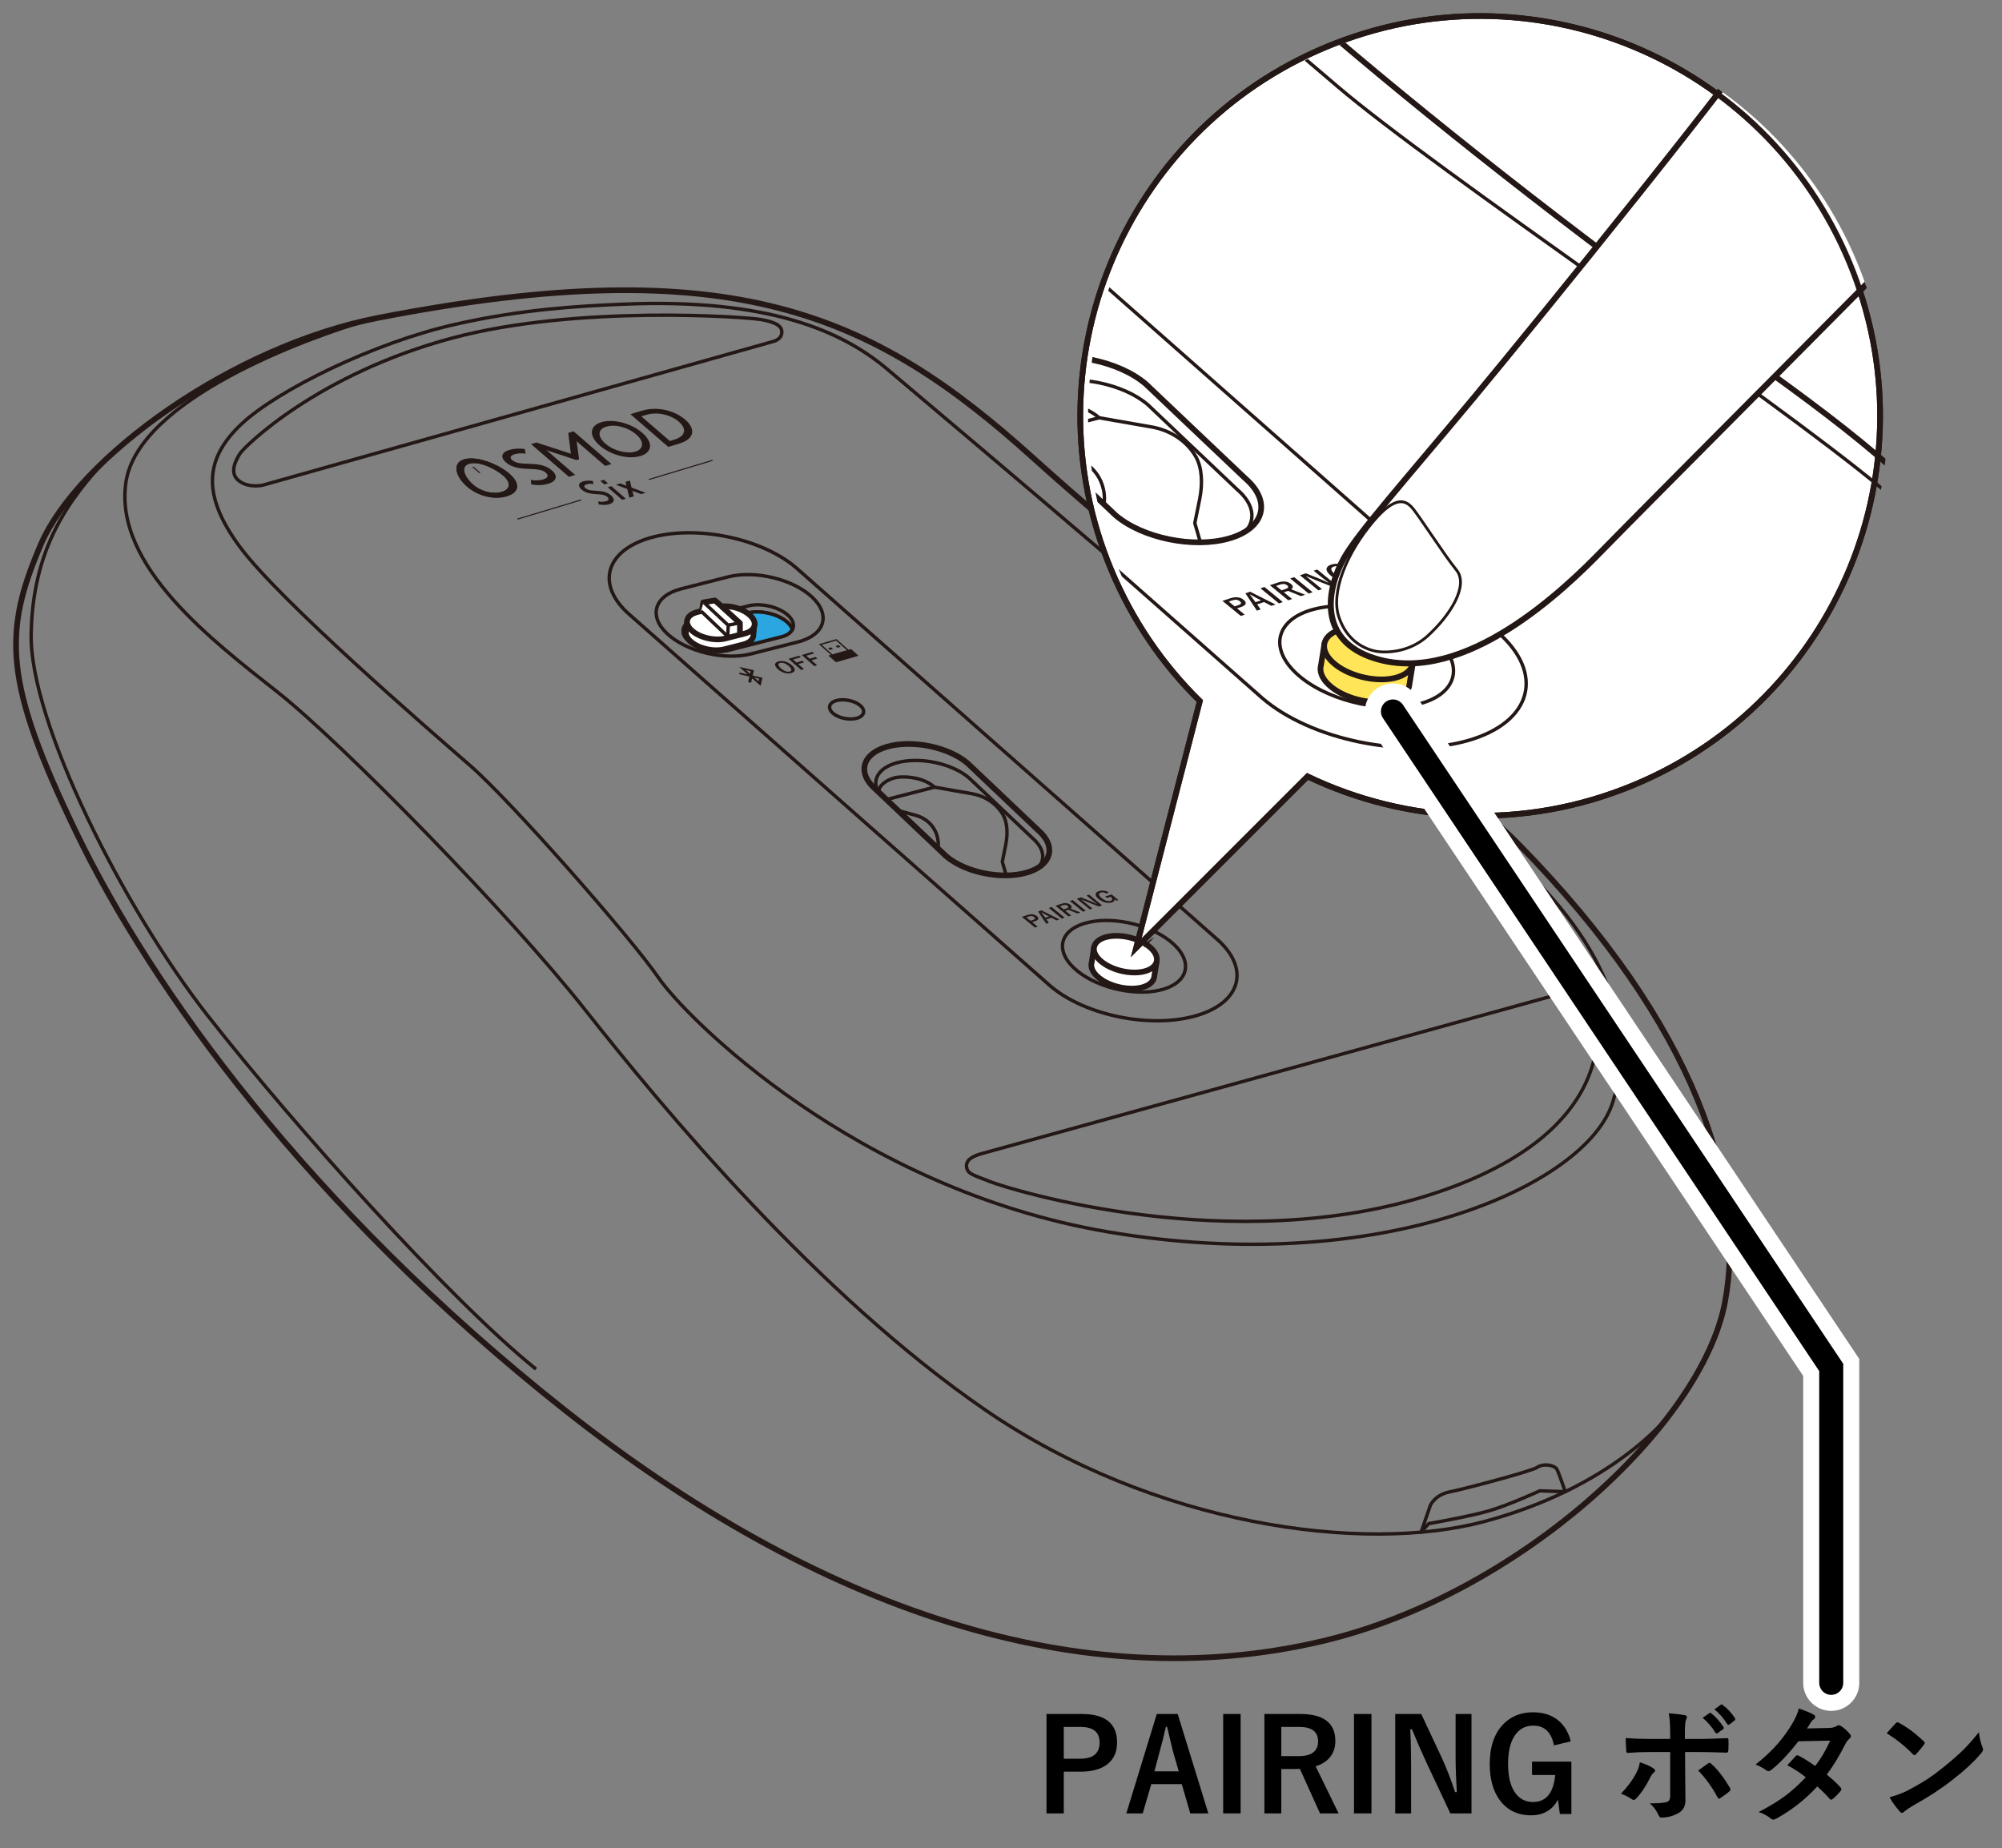 <?xml version="1.0" encoding="UTF-8"?>
<svg xmlns="http://www.w3.org/2000/svg" version="1.1" xmlns:xlink="http://www.w3.org/1999/xlink" viewBox="0 0 250 230.845">
  <rect x="0" y="0" width="250" height="230.845" fill="#808080" stroke="none"/>
  <!-- Generator: Adobe Illustrator 29.0.0, SVG Export Plug-In . SVG Version: 2.1.0 Build 186)  -->
  <defs>
    <clipPath id="clippath">
      <path d="M166.649,5.837c-25.463,10.582-37.523,39.802-26.941,65.264,2.648,6.375,6.465,11.909,11.096,16.458l-7.947,30.807,21.396-21.398c12.355,5.911,27.076,6.75,40.721,1.078,25.461-10.582,37.525-39.802,26.941-65.267-10.582-25.463-39.803-37.525-65.266-26.941Z" fill="none"/>
    </clipPath>
  </defs>
  <g id="_編集モード" data-name="編集モード">
    <g>
      <g id="Bug">
        <path id="Bug1" data-name="Bug" d="M93.148,83.692l.587.133-.073.323-.514-.456h0ZM94.721,85.087l.073-.323-.587-.133.513.456h0ZM93.582,84.491l-1.271-.289.046-.202,1.011.229-1.061-.941,1.839.416-.151.668,1.214.275-.229,1.011-1.061-.941-.126.556-.368-.083.157-.699h0Z" fill="#231815" fill-rule="evenodd"/>
      </g>
      <g>
        <path d="M105.961,81.154l-1.506-1.336-2.2.633,1.506,1.336-.317.091.857.76c.047.042.139.06.206.041l2.592-.746c.067-.019.083-.069.036-.11l-.857-.76-.317.091ZM102.603,80.53l1.809-.52,1.345,1.193-1.809.52-1.345-1.193Z" fill="#231815"/>
        <polygon points="103.641 81.169 104.024 81.059 103.782 80.844 103.399 80.955 103.641 81.169" fill="#231815"/>
        <polygon points="104.586 80.897 104.969 80.787 104.728 80.573 104.345 80.683 104.586 80.897" fill="#231815"/>
      </g>
      <g>
        <path d="M97.198,82.607c.282-.081.581-.073.896.024.282.087.543.237.782.448.274.243.394.455.36.637-.027.155-.164.267-.409.338-.282.081-.581.073-.897-.025-.282-.087-.542-.236-.781-.448-.274-.243-.394-.456-.36-.638.029-.154.165-.266.409-.336ZM97.409,82.795c-.164.047-.232.134-.204.26.026.116.13.255.314.419.209.186.418.311.626.375.173.053.331.059.472.019.163-.047.23-.133.201-.26-.026-.116-.131-.255-.313-.417-.21-.187-.419-.312-.626-.376-.172-.053-.33-.06-.471-.019Z" fill="#231815"/>
        <path d="M99.794,81.892l.217.192-.977.281.424.376.739-.213.217.192-.739.213.716.635-.355.102-1.573-1.395,1.332-.383Z" fill="#231815"/>
        <path d="M101.447,81.417l.217.192-.977.281.424.376.739-.213.217.192-.739.213.716.635-.355.102-1.573-1.395,1.332-.383Z" fill="#231815"/>
      </g>
    </g>
    <g>
      <g>
        <g>
          <path d="M57.959,57.367c-1.579.476-1.038,2.195.341,3.387,1.424,1.232,3.427,1.695,4.991,1.224s1.737-1.59.313-2.822c-1.379-1.192-4.067-2.265-5.645-1.789ZM62.656,61.429c-1.077.325-2.53-.002-3.579-.909-1.036-.896-1.667-2.248-.485-2.604s3.197.579,4.233,1.475c1.049.907.908,1.714-.17,2.039Z" fill="#231815"/>
          <g>
            <path d="M57.959,57.367c-1.579.476-1.038,2.195.341,3.387,1.424,1.232,3.427,1.695,4.991,1.224s1.737-1.59.313-2.822c-1.379-1.192-4.067-2.265-5.645-1.789ZM62.656,61.429c-1.077.325-2.53-.002-3.579-.909-1.036-.896-1.667-2.248-.485-2.604s3.197.579,4.233,1.475c1.049.907.908,1.714-.17,2.039Z" fill="#231815"/>
            <path d="M59.942,59.082c-.042.013-.102,0-.135-.029l-.796-.688c-.033-.029-.026-.062.016-.074s.102,0,.135.029l.796.688c.033.029.026.062-.016.074Z" fill="#231815"/>
            <path d="M64.589,64.841c-.033-.029-.026-.062.016-.074l7.854-2.366c.042-.013.102,0,.135.029s.026.062-.016.074l-7.854,2.366c-.042.013-.102,0-.135-.029Z" fill="#231815"/>
          </g>
          <g>
            <path d="M66.177,57.93c-.993-.041-1.713-.027-2.225-.47-.356-.308-.17-.583.275-.717.476-.143.856-.16,1.42-.081l-.11-.586c-.703-.09-1.368-.056-1.937.116-1.021.308-1.127.943-.428,1.548.9.778,2.024.787,3.178.839.72.032,1.385.089,1.786.436.447.386.263.691-.314.865-.39.117-1.004.159-1.535.055l.054.565c.878.151,1.571.086,2.147-.088.951-.287,1.267-.94.419-1.674-.79-.683-1.819-.773-2.731-.808Z" fill="#231815"/>
            <path d="M80.174,51.29l-1.45.437,4.726,4.087,1.38-.416c1.949-.587,2.049-1.855.735-2.992-1.288-1.114-3.449-1.701-5.39-1.116ZM84.154,54.923l-.507.153-3.561-3.079.655-.197c1.364-.411,3.054.023,4.019.858.88.761,1.077,1.759-.606,2.266Z" fill="#231815"/>
            <path d="M71.283,56.664l-4.3-1.399-.663.2,4.726,4.087.78-.235-3.425-2.962c-.078-.067-.171-.13-.184-.141.021.009.118.047.175.06l3.595,1.189.164-.049.164-.049-.303-2.181c.005-.032-.014-.094-.019-.107.013.011.075.083.153.15l3.425,2.962.78-.235-4.726-4.087-.663.2.322,2.598Z" fill="#231815"/>
            <path d="M75.095,52.73c-1.492.45-1.59,1.717-.211,2.91,1.424,1.232,3.615,1.757,5.093,1.312s1.636-1.678.211-2.91c-1.379-1.192-3.601-1.761-5.093-1.312ZM79.342,56.403c-1.018.307-2.674-.078-3.723-.985-1.036-.896-1.007-1.803.11-2.139s2.687.089,3.723.985c1.049.907.908,1.833-.11,2.139Z" fill="#231815"/>
          </g>
          <g>
            <path d="M76.109,62.963c-.355.107-.789.141-1.351.031l-.062-.373c.34.076.725.056.966-.016.355-.107.457-.305.156-.566-.27-.234-.693-.28-1.149-.31-.731-.049-1.441-.07-2.047-.594-.471-.407-.436-.825.193-1.015.351-.106.768-.12,1.217-.051l.098.387c-.36-.059-.599-.053-.892.035-.274.082-.378.261-.138.469.345.298.799.299,1.427.338.578.035,1.231.107,1.764.567.571.494.404.921-.182,1.097Z" fill="#231815"/>
            <path d="M75.466,60.496l-.502-.434.456-.137.502.434-.456.137ZM77.695,62.424l-1.815-1.569.456-.137,1.815,1.569-.456.137Z" fill="#231815"/>
            <path d="M80.063,61.71l-.94-.348c-.064-.021-.15-.057-.163-.063,0,.005.032.067.034.102l.147.586-.557.168-.259-1.087-1.416-.524.557-.168.613.227c.059.023.158.064.158.064,0,0-.027-.068-.033-.107l-.094-.378.543-.164.216.876,1.752.647-.557.168Z" fill="#231815"/>
          </g>
        </g>
        <path d="M89.01,57.484c-.033-.029-.094-.041-.135-.029l-7.854,2.366c-.042.013-.049.046-.016.074s.094.041.135.029l7.854-2.366c.042-.013.049-.046.016-.074Z" fill="#231815"/>
      </g>
      <g>
        <path d="M127.603,114.508l.706-.233c.476-.157.869-.108,1.18.147.162.133.214.257.155.372-.053.102-.19.19-.411.263l-.337.111.684.56-.348.115-1.628-1.335ZM128.163,114.567l.521.427.327-.108c.263-.087.306-.202.129-.347-.171-.14-.383-.168-.638-.084l-.34.112Z" fill="#231815"/>
        <path d="M130.056,113.698l2.245,1.131-.364.12-.649-.336-.614.203.306.449-.33.109-1.016-1.537.42-.139ZM131.017,114.461l-.447-.232c-.062-.033-.234-.13-.519-.29l-.023.008c.11.139.202.262.275.368l.224.308.489-.162Z" fill="#231815"/>
        <path d="M131.322,113.28l1.628,1.335-.351.116-1.628-1.335.351-.116Z" fill="#231815"/>
        <path d="M131.8,113.122l.719-.237c.472-.156.856-.113,1.151.129.109.089.161.176.157.262-.003.075-.049.145-.139.208l1.234.48-.374.123-1.135-.464-.088.032-.283.094.727.596-.34.112-1.628-1.335ZM132.352,113.183l.479.392.349-.115c.261-.086.31-.196.148-.329-.157-.128-.36-.151-.611-.068l-.364.12Z" fill="#231815"/>
        <path d="M133.953,112.411l1.628,1.335-.351.116-1.628-1.335.351-.116Z" fill="#231815"/>
        <path d="M135.996,111.736l1.628,1.335-.425.141-1.324-.528c-.284-.114-.559-.23-.825-.346l-.035.012c.192.144.394.303.606.476l.789.647-.32.106-1.628-1.335.523-.173,1.137.454c.287.118.562.241.824.37l.035-.012c-.238-.176-.445-.336-.622-.481l-.684-.56.32-.106Z" fill="#231815"/>
        <path d="M138.456,111.44l-.273.166c-.267-.16-.513-.203-.739-.128-.167.055-.236.146-.207.273.027.116.136.252.326.407.216.177.43.293.643.349.179.046.341.045.485-.002.263-.087.264-.257.004-.511l-.467.154-.218-.179.792-.261.858.703-.232.077-.275-.181c.034.091.023.172-.035.242-.05.06-.131.109-.243.146-.272.09-.566.092-.881.006-.284-.077-.549-.217-.797-.42-.282-.231-.408-.44-.378-.626.026-.157.16-.276.403-.356.217-.072.442-.09.676-.054.194.03.381.095.559.194Z" fill="#231815"/>
      </g>
      <path d="M47.328,39.674c-18.455,3.575-37.604,17.562-42.224,28.31C.37,78.999.457,85.176,9.549,104.024c9.276,19.228,28.909,46.705,60.958,72.061,31.744,25.114,64.571,35.989,94.634,28.88,24.522-5.798,47.373-26.961,50.265-42.335,2.692-14.309-3.41-34.415-25.769-57.198-6.515-6.639-16.606-13.043-25.375-19.588-12.8-9.554-24.781-19.205-35.222-28.632-20.068-18.118-37.673-26.069-81.713-17.538Z" fill="none" stroke="#231815" stroke-linejoin="round" stroke-width=".709"/>
      <path d="M13.475,57.147c-4.862,5.186-9.413,11.272-9.585,22.122s11.488,34.12,22.118,47.665c10.63,13.545,30.087,35.341,40.925,44.054" fill="none" stroke="#231815" stroke-linejoin="round" stroke-width=".425"/>
      <path d="M46.12,39.926c-7.683,2.224-28.913,9.933-30.401,20.346s10.838,19.763,18.913,26.139c8.075,6.375,28.901,27.626,38.464,39.739,9.563,12.113,28.901,35.489,49.939,49.939,21.038,14.451,47.235,18.002,62.415,13.912,15.742-4.241,22.589-12.648,23.439-13.837" fill="none" stroke="#231815" stroke-linejoin="round" stroke-width=".425"/>
      <path d="M177.459,191.357l1.163-3.369s.575-1.294,2.372-1.653,10.279-2.588,10.998-3.091,2.156-.288,2.444.288,1.023,2.771,1.023,2.771l-3.18-.111s-3.882,1.797-6.397,2.516c-2.516.719-7.476,1.581-7.476,1.581l-.948,1.069Z" fill="none" stroke="#231815" stroke-linejoin="round" stroke-width=".425"/>
      <path d="M56.84,40.508c-10.156,2.293-22.172,8.217-26.67,12.432-4.596,4.307-5.036,8.862-.198,15.384,5.005,6.748,23.64,22.851,28.745,27.295,5.138,4.472,20.117,21.534,23.518,26.493,3.4,4.959,24.597,26.375,56.102,31.735,34.143,5.809,59.786-5.809,63.044-16.151s-1.558-21.534-15.301-33.01c-10.418-8.699-39.527-28.193-48.31-35.701-8.784-7.509-22.74-19.321-27.059-22.951-5.514-4.635-14.71-8.803-32.838-8.044-5.977.25-12.798.659-21.033,2.518Z" fill="none" stroke="#231815" stroke-linejoin="round" stroke-width=".425"/>
      <path d="M32.826,60.59l63.713-17.94s1.09-.213,1.09-1.197c0-.646-.585-1.197-2.58-1.542s-23.016-1.846-38.529,2.297c-16.889,4.511-26.032,13.601-26.564,14.451-.531.85-1.381,2.444-.106,3.4s2.975.531,2.975.531Z" fill="none" stroke="#231815" stroke-linejoin="round" stroke-width=".425"/>
      <path d="M122.611,144.071l72.82-20.117s1.893-.367,2.621-.032c.895.411,1.075.971,1.217,2.246s3.352,15.106-20.13,22.862c-25.056,8.277-53.269-.567-55.394-1.417s-2.918-.963-3.041-1.846c-.115-.826.585-1.331,1.908-1.696Z" fill="none" stroke="#231815" stroke-linejoin="round" stroke-width=".425"/>
      <path d="M131.143,123.124l-52.463-46.305c-4.299-3.685-3.153-8.032,2.548-9.659h0c5.7-1.628,13.881.056,18.18,3.741l52.463,46.305c4.299,3.685,3.153,8.032-2.548,9.659h0c-5.7,1.628-13.881-.056-18.18-3.741Z" fill="none" stroke="#231815" stroke-linejoin="round" stroke-width=".425"/>
      <path d="M118.139,106.921l-8.768-8.323c-2.377-2.037-1.743-4.44,1.408-5.34h0c3.151-.9,7.674.031,10.051,2.068l8.768,8.323c2.377,2.037,1.743,4.44-1.408,5.34h0c-3.151.9-7.674-.031-10.051-2.068Z" fill="none" stroke="#231815" stroke-linejoin="round" stroke-width=".709"/>
      <path d="M109.625,98.844c-.744-1.478.094-2.929,2.305-3.56h0c2.844-.812,6.926.028,9.071,1.866l7.913,7.511c1.477,1.266,1.666,2.688.712,3.717" fill="none" stroke="#231815" stroke-linejoin="round" stroke-width=".425"/>
      <path d="M104.019,89.084h0c-.706-.605-.518-1.319.418-1.586h0c.936-.267,2.279.009,2.985.614h0c.706.605.518,1.319-.418,1.586h0c-.936.267-2.279-.009-2.985-.614Z" fill="none" stroke="#231815" stroke-linejoin="round" stroke-width=".425"/>
      <path d="M134.09,120.876h0c-2.45-2.33-1.632-4.886,1.817-5.68h0c3.449-.795,8.274.461,10.724,2.791h0c2.45,2.33,1.632,4.886-1.817,5.68h0c-3.449.795-8.274-.461-10.724-2.791Z" fill="none" stroke="#231815" stroke-linejoin="round" stroke-width=".425"/>
      <path d="M144.457,119.978l-.345,2.124c-.135.566-.691,1.03-1.621,1.245h0c-1.766.407-4.237-.236-5.491-1.429h0c-.612-.582-.826-1.192-.679-1.711l.317-1.978" fill="#fff" stroke="#231815" stroke-linejoin="round" stroke-width=".709"/>
      <path d="M137.324,119.907h0c-1.254-1.193-.836-2.502.93-2.908h0c1.766-.407,4.237.236,5.491,1.429h0c1.254,1.193.836,2.502-.93,2.908h0c-1.766.407-4.237-.236-5.491-1.429Z" fill="#fff" stroke="#231815" stroke-linejoin="round" stroke-width=".709"/>
      <path d="M110.923,99.798l5.773-1.488,4.796.838c2.057.42,3.244,1.676,3.775,2.633s.602,2.338.319,3.754l-.425,2.09.46,1.594" fill="none" stroke="#231815" stroke-linejoin="round" stroke-width=".425"/>
      <path d="M112.147,101.234l2.177.583c2.373.673,3.021,2.763,2.803,4.144" fill="none" stroke="#231815" stroke-linejoin="round" stroke-width=".425"/>
      <path d="M116.696,98.31c-1.421-1.298-4.002-1.452-5.1-1.133s-1.806,1.027-1.842,1.523" fill="none" stroke="#231815" stroke-linejoin="round" stroke-width=".425"/>
      <path d="M85.953,80.017h0c-1.135-1.062-.757-2.262.841-2.665l6.666-1.686c1.598-.403,3.834.136,4.969,1.199h0c1.135,1.062.757,2.262-.841,2.665l-6.666,1.686c-1.598.403-3.834-.136-4.969-1.199Z" fill="none" stroke="#231815" stroke-linejoin="round" stroke-width=".425"/>
      <path d="M86.753,78.248l6.666-1.686c1.598-.403,3.834.136,4.969,1.199h0c.313.293.511.597.6.891" fill="none" stroke="#231815" stroke-linejoin="round" stroke-width=".425"/>
      <path d="M83.318,79.145h0c-2.39-2.237-1.594-4.761,1.77-5.61l5.854-1.492c3.364-.849,8.071.287,10.462,2.523h0c2.39,2.237,1.594,4.761-1.77,5.61l-5.854,1.492c-3.364.849-8.071-.287-10.462-2.523Z" fill="none" stroke="#231815" stroke-linejoin="round" stroke-width=".425"/>
      <path d="M90.904,81.217l6.666-1.686c.72-.182,1.177-.529,1.375-.949l-.116-.221c-.108-.201-.267-.404-.479-.602h0c-1.135-1.062-3.372-1.602-4.969-1.199l-6.666,1.686c-.698.176-1.156.506-1.364.908.093.286.28.579.584.863,1.135,1.062,3.372,1.602,4.969,1.199Z" fill="#2ca6e0" stroke="#231815" stroke-linejoin="round" stroke-width=".425"/>
      <g>
        <path d="M94.22,77.745l-.138,1.5c.022.551-.423,1.031-1.275,1.246l-2.371.604c-1.362.344-3.269-.116-4.237-1.022h0c-.388-.363-.568-.744-.558-1.093l.194-1.596" fill="#fff" stroke="#231815" stroke-linejoin="round" stroke-width=".709"/>
        <path d="M90.131,75.737c1.291-.13,2.702.334,3.549,1.127h0c.968.906.646,1.928-.717,2.272l-2.371.604c-1.362.344-3.269-.116-4.237-1.022h0c-.968-.906-.646-1.928.717-2.272l.588-.15.154-1.058,1.461-.246.856.744Z" fill="#fff" stroke="#231815" stroke-linejoin="round" stroke-width=".709"/>
        <polyline points="90.137 75.768 92.402 77.819 92.395 79.281" fill="none" stroke="#231815" stroke-linejoin="round" stroke-width=".709"/>
        <polyline points="87.546 76.325 90.876 79.494 90.941 78.1 87.855 75.204" fill="#fff" stroke="#231815" stroke-linejoin="round" stroke-width=".425"/>
        <line x1="90.912" y1="78.089" x2="92.356" y2="77.786" fill="none" stroke="#231815" stroke-linejoin="round" stroke-width=".425"/>
      </g>
    </g>
  </g>
  <g id="_レイヤー_1" data-name="レイヤー_1">
    <g>
      <path d="M165.675,5.837c-25.463,10.582-37.523,39.802-26.941,65.264,2.648,6.375,6.465,11.909,11.096,16.458l-7.947,30.807,21.396-21.398c12.355,5.911,27.076,6.75,40.721,1.078,25.461-10.582,37.525-39.802,26.941-65.267-10.582-25.463-39.803-37.525-65.266-26.941Z" fill="#fff" stroke="#231815" stroke-width=".709"/>
      <g clip-path="url(#clippath)">
        <g>
          <g>
            <g>
              <g id="Bug2" data-name="Bug">
                <path id="Bug3" data-name="Bug" d="M119.524,27.04l.829.188-.103.455-.726-.643h0ZM121.745,29.01l.103-.456-.828-.188.725.643h0ZM120.137,28.168l-1.794-.408.065-.286,1.428.323-1.498-1.328,2.596.588-.214.943,1.714.388-.323,1.427-1.498-1.328-.178.785-.519-.118.221-.987h0Z" fill="#231815" fill-rule="evenodd"/>
              </g>
              <g>
                <path d="M106.735,32.49l-2.126-1.885-3.106.893,2.126,1.885-.447.129,1.21,1.073c.066.059.196.084.291.057l3.66-1.052c.094-.027.117-.097.051-.156l-1.21-1.073-.448.129ZM101.995,31.609l2.553-.734,1.899,1.685-2.553.734-1.899-1.685Z" fill="#231815"/>
                <polygon points="103.46 32.511 104.001 32.355 103.66 32.053 103.119 32.208 103.46 32.511" fill="#231815"/>
                <polygon points="104.795 32.127 105.336 31.971 104.995 31.669 104.454 31.825 104.795 32.127" fill="#231815"/>
              </g>
              <g>
                <path d="M109.725,30.01c.398-.115.82-.103,1.265.034.398.123.766.334,1.103.633.387.343.556.643.508.9-.039.218-.232.377-.578.477-.398.115-.821.103-1.266-.035-.398-.123-.766-.333-1.102-.632-.387-.343-.556-.643-.508-.901.04-.217.233-.376.578-.475ZM110.023,30.274c-.231.067-.327.189-.288.367.036.164.184.361.444.591.296.262.59.438.884.529.244.075.467.084.667.026.229-.066.325-.188.284-.367-.037-.163-.184-.36-.442-.589-.297-.263-.591-.441-.883-.531-.243-.075-.465-.084-.665-.027Z" fill="#231815"/>
                <path d="M113.39,29l.306.271-1.379.397.598.531,1.043-.3.306.271-1.043.3,1.01.896-.501.144-2.221-1.97,1.88-.541Z" fill="#231815"/>
                <path d="M115.724,28.329l.306.271-1.379.397.598.531,1.043-.3.306.271-1.043.3,1.01.896-.501.144-2.221-1.97,1.88-.541Z" fill="#231815"/>
              </g>
            </g>
            <g>
              <g>
                <path d="M54.331-5.622c-2.229.671-1.465,3.099.481,4.782,2.011,1.739,4.839,2.392,7.046,1.727,2.207-.665,2.453-2.245.442-3.983-1.947-1.683-5.741-3.197-7.97-2.526ZM60.963.113c-1.521.458-3.571-.003-5.052-1.284-1.462-1.265-2.353-3.174-.684-3.677,1.669-.503,4.513.818,5.975,2.083,1.481,1.28,1.282,2.42-.239,2.878Z" fill="#231815"/>
                <g>
                  <path d="M54.331-5.622c-2.229.671-1.465,3.099.481,4.782,2.011,1.739,4.839,2.392,7.046,1.727,2.207-.665,2.453-2.245.442-3.983-1.947-1.683-5.741-3.197-7.97-2.526ZM60.963.113c-1.521.458-3.571-.003-5.052-1.284-1.462-1.265-2.353-3.174-.684-3.677,1.669-.503,4.513.818,5.975,2.083,1.481,1.28,1.282,2.42-.239,2.878Z" fill="#231815"/>
                  <path d="M57.131-3.201c-.059.018-.144,0-.191-.041l-1.124-.972c-.047-.04-.037-.087.022-.105s.144,0,.191.041l1.124.972c.047.04.037.087-.022.105Z" fill="#231815"/>
                  <path d="M63.692,4.928c-.047-.04-.037-.087.022-.105l11.087-3.34c.059-.018.144,0,.191.041s.037.087-.022.105l-11.087,3.34c-.059.018-.144,0-.191-.041Z" fill="#231815"/>
                </g>
                <g>
                  <path d="M65.934-4.827c-1.402-.057-2.419-.039-3.141-.663-.503-.435-.239-.823.388-1.012.671-.202,1.208-.226,2.005-.114l-.155-.827c-.993-.127-1.931-.079-2.735.163-1.442.434-1.591,1.332-.604,2.185,1.27,1.099,2.857,1.111,4.486,1.185,1.017.045,1.955.125,2.522.615.631.545.371.975-.443,1.221-.55.166-1.417.224-2.166.077l.076.798c1.24.213,2.217.121,3.032-.125,1.343-.404,1.789-1.328.592-2.363-1.115-.964-2.568-1.091-3.856-1.14Z" fill="#231815"/>
                  <path d="M85.694-14.201l-2.047.617,6.672,5.77,1.948-.587c2.751-.829,2.892-2.619,1.037-4.223-1.819-1.573-4.869-2.402-7.61-1.576ZM91.312-9.073l-.715.215-5.027-4.347.924-.278c1.926-.58,4.312.033,5.674,1.211,1.243,1.075,1.521,2.483-.856,3.199Z" fill="#231815"/>
                  <path d="M73.142-6.615l-6.071-1.976-.935.282,6.672,5.77,1.101-.332-4.835-4.181c-.11-.095-.241-.183-.26-.199.029.013.167.067.247.085l5.075,1.679.231-.07.231-.07-.427-3.079c.007-.045-.02-.133-.027-.152.018.016.106.117.216.212l4.835,4.181,1.101-.332-6.672-5.77-.935.282.455,3.668Z" fill="#231815"/>
                  <path d="M78.523-12.168c-2.107.635-2.245,2.424-.298,4.108,2.011,1.739,5.103,2.48,7.19,1.852s2.309-2.369.298-4.108c-1.947-1.683-5.083-2.486-7.19-1.852ZM84.519-6.984c-1.438.433-3.775-.11-5.256-1.39-1.462-1.265-1.422-2.545.156-3.02s3.793.125,5.256,1.39c1.481,1.28,1.282,2.587-.156,3.02Z" fill="#231815"/>
                </g>
                <g>
                  <path d="M79.955,2.277c-.502.151-1.114.199-1.907.043l-.088-.526c.48.107,1.024.079,1.363-.023.502-.151.644-.431.22-.798-.382-.33-.978-.395-1.622-.438-1.032-.07-2.034-.098-2.89-.838-.665-.575-.615-1.165.273-1.432.495-.149,1.085-.169,1.718-.072l.139.547c-.508-.084-.846-.075-1.26.049-.387.116-.534.369-.195.662.486.421,1.127.421,2.015.477.815.049,1.738.151,2.49.801.807.698.571,1.3-.257,1.549Z" fill="#231815"/>
                  <path d="M79.047-1.205l-.708-.612.644-.194.708.612-.644.194ZM82.193,1.516l-2.562-2.215.644-.194,2.562,2.215-.644.194Z" fill="#231815"/>
                  <path d="M85.536.509l-1.326-.491c-.09-.03-.211-.08-.23-.088,0,.007.045.094.047.144l.208.828-.787.237-.366-1.534-1.999-.74.787-.237.865.321c.083.032.224.091.224.091,0,0-.038-.096-.047-.151l-.133-.534.766-.231.305,1.236,2.474.913-.787.237Z" fill="#231815"/>
                </g>
              </g>
              <path d="M98.167-5.458c-.047-.04-.132-.059-.191-.041l-11.087,3.34c-.059.018-.069.065-.022.105s.132.059.191.041l11.087-3.34c.059-.018.069-.065.022-.105Z" fill="#231815"/>
            </g>
            <g>
              <path d="M152.65,75.044l.997-.329c.672-.222,1.227-.153,1.665.207.228.187.302.362.219.525-.074.145-.268.268-.581.372l-.476.157.965.791-.491.162-2.299-1.884ZM153.44,75.127l.735.603.462-.152c.371-.123.431-.286.182-.49-.241-.197-.541-.237-.9-.119l-.479.158Z" fill="#231815"/>
              <path d="M156.112,73.901l3.17,1.597-.513.17-.916-.475-.867.286.432.634-.465.154-1.434-2.17.593-.196ZM157.468,74.978l-.631-.327c-.087-.047-.331-.183-.733-.409l-.032.011c.155.196.285.369.389.519l.316.435.691-.228Z" fill="#231815"/>
              <path d="M157.899,73.31l2.299,1.884-.496.164-2.299-1.884.496-.164Z" fill="#231815"/>
              <path d="M158.574,73.087l1.015-.335c.667-.22,1.208-.16,1.625.182.154.126.227.249.221.37-.004.106-.07.205-.196.294l1.741.678-.528.174-1.602-.655-.125.045-.4.132,1.027.842-.48.158-2.299-1.884ZM159.353,73.174l.676.554.492-.163c.368-.122.438-.277.208-.465-.221-.181-.509-.213-.863-.096l-.513.17Z" fill="#231815"/>
              <path d="M161.614,72.083l2.299,1.884-.496.164-2.299-1.884.496-.164Z" fill="#231815"/>
              <path d="M164.497,71.131l2.299,1.884-.6.198-1.869-.745c-.401-.161-.79-.324-1.165-.489l-.05.017c.271.203.557.427.856.672l1.114.913-.452.149-2.299-1.884.739-.244,1.605.641c.405.166.793.34,1.163.522l.05-.017c-.336-.248-.629-.474-.878-.678l-.965-.791.451-.149Z" fill="#231815"/>
              <path d="M167.97,70.712l-.385.234c-.377-.226-.725-.286-1.043-.181-.236.078-.333.206-.292.386.038.163.192.355.46.575.305.25.607.414.907.493.252.065.481.064.684-.003.371-.123.373-.363.005-.721l-.659.218-.308-.253,1.117-.369,1.211.993-.327.108-.389-.256c.048.128.032.242-.049.342-.07.085-.185.154-.343.207-.384.127-.798.129-1.243.008-.4-.109-.775-.306-1.124-.592-.398-.327-.576-.621-.534-.883.037-.222.227-.389.568-.502.306-.101.624-.126.955-.076.274.042.538.134.79.273Z" fill="#231815"/>
            </g>
            <g>
              <path d="M39.325-30.6C13.272-25.553-13.762-5.807-20.283,9.366c-6.684,15.55-6.561,24.27,6.275,50.878C-.914,87.388,26.802,126.178,72.046,161.973c44.813,35.454,91.156,50.805,133.596,40.771,34.617-8.185,66.877-38.061,70.96-59.765,3.8-20.2-4.814-48.584-36.378-80.747-9.197-9.372-23.443-18.412-35.822-27.653-18.07-13.488-34.983-27.112-49.723-40.42-28.33-25.577-53.183-36.802-115.355-24.758Z" fill="none" stroke="#231815" stroke-linejoin="round" stroke-width=".709"/>
              <path d="M-8.466-5.933c-6.864,7.322-13.289,15.913-13.531,31.23S-5.779,73.464,9.228,92.586c15.007,19.122,42.475,49.892,57.775,62.192" fill="none" stroke="#231815" stroke-linejoin="round" stroke-width=".425"/>
              <path d="M37.619-30.244C26.772-27.104-3.198-16.222-5.298-1.522c-2.1,14.7,15.3,27.9,26.7,36.9s40.8,39,54.3,56.1c13.5,17.1,40.8,50.1,70.5,70.5,29.7,20.4,66.682,25.413,88.112,19.64,22.223-5.987,31.888-17.855,33.088-19.534" fill="none" stroke="#231815" stroke-linejoin="round" stroke-width=".425"/>
              <path d="M223.031,183.532l1.642-4.756s.812-1.827,3.349-2.334c2.537-.507,14.511-3.653,15.526-4.363s3.044-.406,3.45.406,1.444,3.911,1.444,3.911l-4.489-.157s-5.48,2.537-9.031,3.552c-3.552,1.015-10.553,2.232-10.553,2.232l-1.338,1.508Z" fill="none" stroke="#231815" stroke-linejoin="round" stroke-width=".425"/>
              <path d="M52.752-29.422c-14.337,3.237-31.3,11.6-37.65,17.55-6.489,6.08-7.109,12.511-.28,21.718,7.066,9.527,33.373,32.259,40.58,38.532,7.254,6.314,28.4,30.4,33.2,37.4,4.8,7,34.724,37.234,79.2,44.8,48.2,8.2,84.4-8.2,89-22.8,4.6-14.6-2.2-30.4-21.6-46.6-14.707-12.281-55.8-39.8-68.2-50.4-12.4-10.6-32.103-27.275-38.2-32.4-7.784-6.543-20.766-12.427-46.358-11.355-8.438.354-18.067.93-29.692,3.555Z" fill="none" stroke="#231815" stroke-linejoin="round" stroke-width=".425"/>
              <path d="M18.852-1.072l89.944-25.327s1.539-.3,1.539-1.689c0-.912-.826-1.689-3.642-2.177s-32.492-2.607-54.392,3.243C28.46-20.653,15.552-7.822,14.802-6.622s-1.95,3.45-.15,4.8,4.2.75,4.2.75Z" fill="none" stroke="#231815" stroke-linejoin="round" stroke-width=".425"/>
              <path d="M145.602,116.778l102.8-28.4s2.672-.518,3.7-.046c1.264.58,1.518,1.371,1.718,3.171s4.732,21.325-28.418,32.275c-35.372,11.684-75.2-.8-78.2-2s-4.12-1.36-4.293-2.606c-.162-1.166.826-1.879,2.693-2.394Z" fill="none" stroke="#231815" stroke-linejoin="round" stroke-width=".425"/>
              <path d="M157.647,87.208L83.585,21.839c-6.069-5.202-4.45-11.338,3.596-13.636h0c8.047-2.298,19.596.079,25.665,5.281l74.062,65.369c6.069,5.202,4.45,11.338-3.596,13.636h0c-8.047,2.298-19.596-.079-25.665-5.281Z" fill="none" stroke="#231815" stroke-linejoin="round" stroke-width=".425"/>
              <path d="M139.288,64.334l-12.378-11.749c-3.355-2.876-2.46-6.268,1.988-7.539h0c4.449-1.27,10.834.043,14.189,2.919l12.378,11.749c3.355,2.876,2.46,6.268-1.988,7.539h0c-4.449,1.27-10.834-.043-14.189-2.919Z" fill="none" stroke="#231815" stroke-linejoin="round" stroke-width=".709"/>
              <path d="M127.269,52.931c-1.05-2.087.133-4.135,3.254-5.026h0c4.015-1.146,9.778.039,12.806,2.635l11.171,10.604c2.085,1.787,2.351,3.795,1.005,5.247" fill="none" stroke="#231815" stroke-linejoin="round" stroke-width=".425"/>
              <path d="M119.356,39.153h0c-.996-.854-.731-1.862.59-2.239h0c1.321-.377,3.217.013,4.214.867h0c.996.854.731,1.862-.59,2.239h0c-1.321.377-3.217-.013-4.214-.867Z" fill="none" stroke="#231815" stroke-linejoin="round" stroke-width=".425"/>
              <path d="M161.807,84.034h0c-3.458-3.289-2.304-6.897,2.565-8.019h0c4.869-1.122,11.681.651,15.139,3.94h0c3.458,3.289,2.304,6.897-2.565,8.019h0c-4.869,1.122-11.681-.651-15.139-3.94Z" fill="none" stroke="#231815" stroke-linejoin="round" stroke-width=".425"/>
              <path d="M176.442,82.767l-.487,2.999c-.191.799-.976,1.455-2.289,1.757h0c-2.493.574-5.981-.333-7.751-2.017h0c-.864-.822-1.166-1.683-.958-2.416l.447-2.793" fill="#ffe557" stroke="#231815" stroke-linejoin="round" stroke-width=".709"/>
              <path d="M166.372,82.666h0c-1.77-1.684-1.18-3.531,1.313-4.106h0c2.493-.574,5.981.333,7.751,2.017h0c1.77,1.684,1.18,3.531-1.313,4.106h0c-2.493.574-5.981-.333-7.751-2.017Z" fill="#ffe557" stroke="#231815" stroke-linejoin="round" stroke-width=".709"/>
              <path d="M129.102,54.278l8.15-2.1,6.77,1.184c2.904.593,4.58,2.366,5.33,3.716s.85,3.3.45,5.3l-.6,2.95.65,2.25" fill="none" stroke="#231815" stroke-linejoin="round" stroke-width=".425"/>
              <path d="M130.829,56.305l3.073.823c3.35.95,4.265,3.9,3.958,5.85" fill="none" stroke="#231815" stroke-linejoin="round" stroke-width=".425"/>
              <path d="M137.252,52.178c-2.006-1.832-5.65-2.05-7.2-1.6-1.55.45-2.55,1.45-2.6,2.15" fill="none" stroke="#231815" stroke-linejoin="round" stroke-width=".425"/>
              <path d="M93.851,26.353h0c-1.603-1.5-1.069-3.193,1.187-3.762l9.411-2.38c2.255-.569,5.412.192,7.015,1.692h0c1.603,1.5,1.069,3.193-1.187,3.762l-9.411,2.38c-2.255.569-5.412-.192-7.015-1.692Z" fill="none" stroke="#231815" stroke-linejoin="round" stroke-width=".425"/>
              <path d="M90.131,25.121h0c-3.374-3.158-2.25-6.721,2.498-7.92l8.263-2.107c4.748-1.198,11.394.405,14.769,3.562h0c3.374,3.158,2.25,6.721-2.498,7.92l-8.263,2.107c-4.748,1.198-11.394-.405-14.769-3.562Z" fill="none" stroke="#231815" stroke-linejoin="round" stroke-width=".425"/>
              <g>
                <path d="M105.478,22.842l-.194,2.118c.031.778-.597,1.455-1.799,1.759l-3.347.853c-1.923.485-4.615-.164-5.981-1.443h0c-.547-.512-.802-1.051-.788-1.544l.35-1.872" fill="#fff" stroke="#231815" stroke-linejoin="round" stroke-width=".709"/>
                <path d="M99.487,20.026c1.822-.183,4.032.454,5.228,1.573h0c1.367,1.279.911,2.722-1.012,3.207l-3.347.853c-1.923.485-4.615-.164-5.981-1.443h0c-1.367-1.279-.911-2.722,1.012-3.207l.829-.211-.031-1.505,2.006-.395,1.295,1.129Z" fill="#fff" stroke="#231815" stroke-linejoin="round" stroke-width=".709"/>
                <polyline points="99.599 20.016 102.797 22.911 102.903 25.01" fill="none" stroke="#231815" stroke-linejoin="round" stroke-width=".709"/>
                <polyline points="96.058 20.838 100.758 25.312 100.758 23.338 96.401 19.25" fill="none" stroke="#231815" stroke-linejoin="round" stroke-width=".425"/>
                <line x1="100.758" y1="23.338" x2="102.797" y2="22.911" fill="none" stroke="#231815" stroke-linejoin="round" stroke-width=".425"/>
              </g>
            </g>
          </g>
          <g>
            <path d="M392.891-146.902s-44.146,63.609-46.359,67.723c-4.513,8.386-7.836,28.35-9.818,34.562-1.987,6.209-9.664,35.055-10.955,39.101-2.604,8.149-8.429,14.543-15.208,16.577-6.786,2.029-25.053,4.931-29.726,5.323-4.671.393-11.386-2.68-12.992-5.688,0,0-14.765,4.428-23.825,13.707-9.057,9.277-39.241,39.522-43.94,44.359-4.708,4.84-17.135,16.862-28.255,13.507-7.519-2.271-5.997-8.965-4.005-12.534,1.72-3.103,7.599-9.696,16.135-19.955,8.523-10.247,34.602-42.532,36.947-46.802,0,0-9.866-9.901-6.955-20.71,0,0-6.401-10.146-1.787-23.725,0,0-3.361-11.581,2.791-20.218,8.174-11.476,18.484-20.875,22.697-24.989,4.211-4.115,18.816-16.493,22.33-18.709,3.512-2.208,23.352-16.856,25.94-20.216,2.588-3.367,29.535-45.78,29.535-45.78" fill="#fff" stroke="#221714" stroke-width=".75"/>
            <path d="M267.42,10.658s23.617-8.098,27.754-7.788" fill="none" stroke="#221714" stroke-width=".5"/>
            <path d="M220.889,2.977s5.007-5.566,6.267-13.339" fill="none" stroke="#221714" stroke-width=".5"/>
            <path d="M212.248-41.315c1.442-3.918,4.407-11.837,7.333-13.188" fill="none" stroke="#221714" stroke-width=".25"/>
            <path d="M213.933-17.734s1.517-14.01,7.226-17.978" fill="none" stroke="#221714" stroke-width=".25"/>
            <path d="M171.557,65.042c2.719-3.193,3.962-2.519,4.733-1.694.773.819,4.006,5.903,5.576,7.829,1.582,1.925-.73,5.643-3.562,8.222-2.831,2.585-6.363,1.96-6.363,1.96-1.494-.26-3.734-1.263-4.753-4.311-1.014-3.038.904-7.936,4.369-12.006Z" fill="#fff" stroke="#221714" stroke-width=".35"/>
          </g>
        </g>
        <path d="M166.918,5.837c-25.463,10.582-37.523,39.802-26.941,65.264,2.648,6.375,6.465,11.909,11.096,16.458l-7.947,30.807,21.396-21.398c12.355,5.911,27.076,6.75,40.721,1.078,25.461-10.582,37.525-39.802,26.941-65.267-10.582-25.463-39.803-37.525-65.266-26.941Z" fill="none"/>
      </g>
      <path d="M165.675,5.837c-25.463,10.582-37.523,39.802-26.941,65.264,2.648,6.375,6.465,11.909,11.096,16.458l-7.947,30.807,21.396-21.398c12.355,5.911,27.076,6.75,40.721,1.078,25.461-10.582,37.525-39.802,26.941-65.267-10.582-25.463-39.803-37.525-65.266-26.941Z" fill="none" stroke="#231815" stroke-width=".709"/>
    </g>
  </g>
  <g id="_レイヤー_2" data-name="レイヤー_2">
    <g>
      <rect x="90.362" y="212.368" width="159.101" height="18.127" fill="none"/>
      <path d="M130.682,214.063h4.383c2.953,0,4.43,1.185,4.43,3.555,0,1.234-.44,2.169-1.32,2.805-.786.562-1.867.844-3.242.844h-2.094v5.211h-2.156v-12.414ZM132.838,215.681v3.969h2.031c1.63,0,2.445-.672,2.445-2.016,0-1.302-.789-1.953-2.367-1.953h-2.109Z"/>
      <path d="M147.064,214.063l3.828,12.414h-2.258l-1.055-3.648h-3.812l-1.07,3.648h-2.047l3.805-12.414h2.609ZM147.197,221.228l-.727-2.516c-.094-.354-.339-1.372-.734-3.055h-.141c-.266,1.162-.521,2.175-.766,3.039l-.672,2.531h3.039Z"/>
      <path d="M154.924,214.063v12.414h-2.18v-12.414h2.18Z"/>
      <path d="M157.893,214.063h4.461c2.933,0,4.398,1.125,4.398,3.375,0,.828-.239,1.521-.719,2.078-.422.495-1.003.854-1.742,1.078l2.867,5.883h-2.32l-2.516-5.562-.562.016h-1.758v5.547h-2.109v-12.414ZM160.002,215.681v3.648h2.164c1.62,0,2.43-.62,2.43-1.859,0-1.192-.778-1.789-2.336-1.789h-2.258Z"/>
      <path d="M171.26,214.063v12.414h-2.18v-12.414h2.18Z"/>
      <path d="M183.752,214.063v12.414h-2.641l-3.008-6.398c-.641-1.38-1.234-2.747-1.781-4.102h-.219c.073,1.375.109,2.87.109,4.484v6.016h-1.984v-12.414h3.25l2.578,5.5c.636,1.406,1.185,2.826,1.648,4.258h.219c-.104-1.688-.156-3.203-.156-4.547v-5.211h1.984Z"/>
      <path d="M196.15,217.485l-2.102.5c-.317-1.646-1.177-2.469-2.578-2.469-1.036,0-1.833.453-2.391,1.359-.505.828-.758,1.966-.758,3.414,0,1.646.32,2.886.961,3.719.542.698,1.261,1.047,2.156,1.047,1.63,0,2.555-1.125,2.773-3.375h-2.898v-1.664h4.914v6.539h-1.438l-.242-1.805c-.339.677-.825,1.188-1.461,1.531-.547.292-1.169.438-1.867.438-1.688,0-2.997-.63-3.93-1.891-.839-1.13-1.258-2.638-1.258-4.523,0-2.151.567-3.81,1.703-4.977.964-.984,2.198-1.477,3.703-1.477,1.344,0,2.438.375,3.281,1.125.698.625,1.175,1.461,1.43,2.508Z"/>
      <path d="M204.775,220.095c.683.214,1.237.458,1.664.734.161.109.242.211.242.305,0,.083-.06.169-.18.258-.141.115-.273.294-.398.539-.526,1.083-1.117,1.974-1.773,2.672-.114.13-.222.195-.32.195-.062,0-.144-.031-.242-.094-.547-.359-1-.583-1.359-.672.833-.864,1.479-1.745,1.938-2.641.214-.385.356-.817.43-1.297ZM208.564,217.181v-.75c0-1.057-.06-1.877-.18-2.461.911.078,1.573.156,1.984.234.192.037.289.117.289.242,0,.083-.031.18-.094.289-.109.203-.164.737-.164,1.602v.844h1.969c.609,0,1.698-.034,3.266-.102h.031c.12,0,.18.086.18.258.005.193.008.365.008.516,0,.266-.008.511-.023.734-.021.214-.097.315-.227.305-1.661-.052-2.761-.078-3.297-.078h-1.883l.016,3.234.031,2.781c0,.776-.315,1.326-.945,1.648-.594.333-1.276.51-2.047.531-.167,0-.294-.112-.383-.336-.245-.562-.604-1.044-1.078-1.445,1.067,0,1.794-.062,2.18-.188.245-.109.367-.344.367-.703v-5.523h-2.516c-.969,0-1.891.037-2.766.109-.141,0-.211-.106-.211-.32-.042-.766-.062-1.276-.062-1.531.948.073,1.95.109,3.008.109h2.547ZM212.057,221.118c.151-.109.375-.268.672-.477.245-.172.427-.302.547-.391.062-.052.13-.078.203-.078.083,0,.164.047.242.141.714.615,1.477,1.594,2.289,2.938.052.078.078.156.078.234,0,.099-.052.185-.156.258-.239.224-.599.492-1.078.805-.104.062-.167.094-.188.094-.058,0-.117-.052-.18-.156-.698-1.307-1.508-2.43-2.43-3.367ZM212.619,214.54l.844-.586c.031-.026.062-.039.094-.039.042,0,.091.023.148.07.542.422,1.047.992,1.516,1.711.031.042.047.081.047.117,0,.047-.031.094-.094.141l-.672.492c-.047.037-.089.055-.125.055-.047,0-.097-.034-.148-.102-.495-.76-1.031-1.38-1.609-1.859ZM214.088,213.485l.797-.578c.042-.026.078-.039.109-.039s.075.023.133.07c.62.469,1.128,1.019,1.523,1.648.031.052.047.097.047.133,0,.058-.031.109-.094.156l-.641.5c-.047.031-.091.047-.133.047-.052,0-.099-.034-.141-.102-.448-.713-.981-1.325-1.602-1.836Z"/>
      <path d="M228.119,221.634c.698.562,1.273,1.099,1.727,1.609.062.068.094.144.094.227,0,.073-.031.144-.094.211-.328.396-.659.732-.992,1.008-.073.052-.138.078-.195.078-.052,0-.109-.031-.172-.094-.438-.51-.956-1.028-1.555-1.555-1.526,1.646-3.227,2.979-5.102,4-.172.094-.305.141-.398.141s-.195-.047-.305-.141c-.422-.344-.93-.615-1.523-.812,1.333-.682,2.461-1.37,3.383-2.062.833-.63,1.669-1.388,2.508-2.273-.677-.552-1.445-1.055-2.305-1.508.641-.698.992-1.078,1.055-1.141.073-.073.144-.109.211-.109.021,0,.073.021.156.062.458.219,1.146.646,2.062,1.281.708-.911,1.333-1.966,1.875-3.164l-3.969.078c-1.276,1.63-2.417,2.831-3.422,3.602-.136.094-.242.141-.32.141-.099,0-.185-.036-.258-.109-.375-.271-.823-.516-1.344-.734,1.13-.896,2.075-1.789,2.836-2.68.589-.677,1.153-1.458,1.695-2.344.458-.781.745-1.438.859-1.969.969.339,1.594.599,1.875.781.114.058.172.144.172.258,0,.12-.065.227-.195.32-.12.078-.229.19-.328.336-.125.219-.292.484-.5.797l2.82-.062c.344-.01.636-.091.875-.242.109-.073.2-.109.273-.109s.169.042.289.125c.339.203.703.529,1.094.977.083.089.125.185.125.289,0,.099-.06.201-.18.305-.203.183-.362.386-.477.609-.786,1.552-1.57,2.844-2.352,3.875Z"/>
      <path d="M235.604,216.478c.266-.323.638-.739,1.117-1.25.067-.083.144-.125.227-.125.047,0,.117.026.211.078.995.531,2.013,1.289,3.055,2.273.094.094.141.169.141.227,0,.058-.031.125-.094.203-.349.464-.68.865-.992,1.203-.089.083-.153.125-.195.125-.052,0-.12-.042-.203-.125-.974-1.005-2.062-1.875-3.266-2.609ZM235.955,224.462c.854-.234,1.575-.5,2.164-.797,1.031-.536,1.888-1.028,2.57-1.477.599-.391,1.276-.891,2.031-1.5,1.073-.87,1.925-1.62,2.555-2.25.599-.604,1.211-1.305,1.836-2.102.083.703.231,1.326.445,1.867.052.125.078.227.078.305,0,.12-.086.281-.258.484-.933,1.089-2.159,2.219-3.68,3.391-1.323,1.037-2.933,2.081-4.828,3.133-.562.339-.919.586-1.07.742-.109.104-.206.156-.289.156s-.175-.057-.273-.172c-.495-.557-.922-1.151-1.281-1.781Z"/>
    </g>
    <polyline points="228.676 210.174 228.676 170.783 173.943 88.856" fill="none" stroke="#fff" stroke-linecap="round" stroke-miterlimit="10" stroke-width="7"/>
    <polyline points="228.676 210.174 228.676 170.783 173.943 88.856" fill="none" stroke="#000" stroke-linecap="round" stroke-miterlimit="10" stroke-width="3"/>
  </g>
</svg>